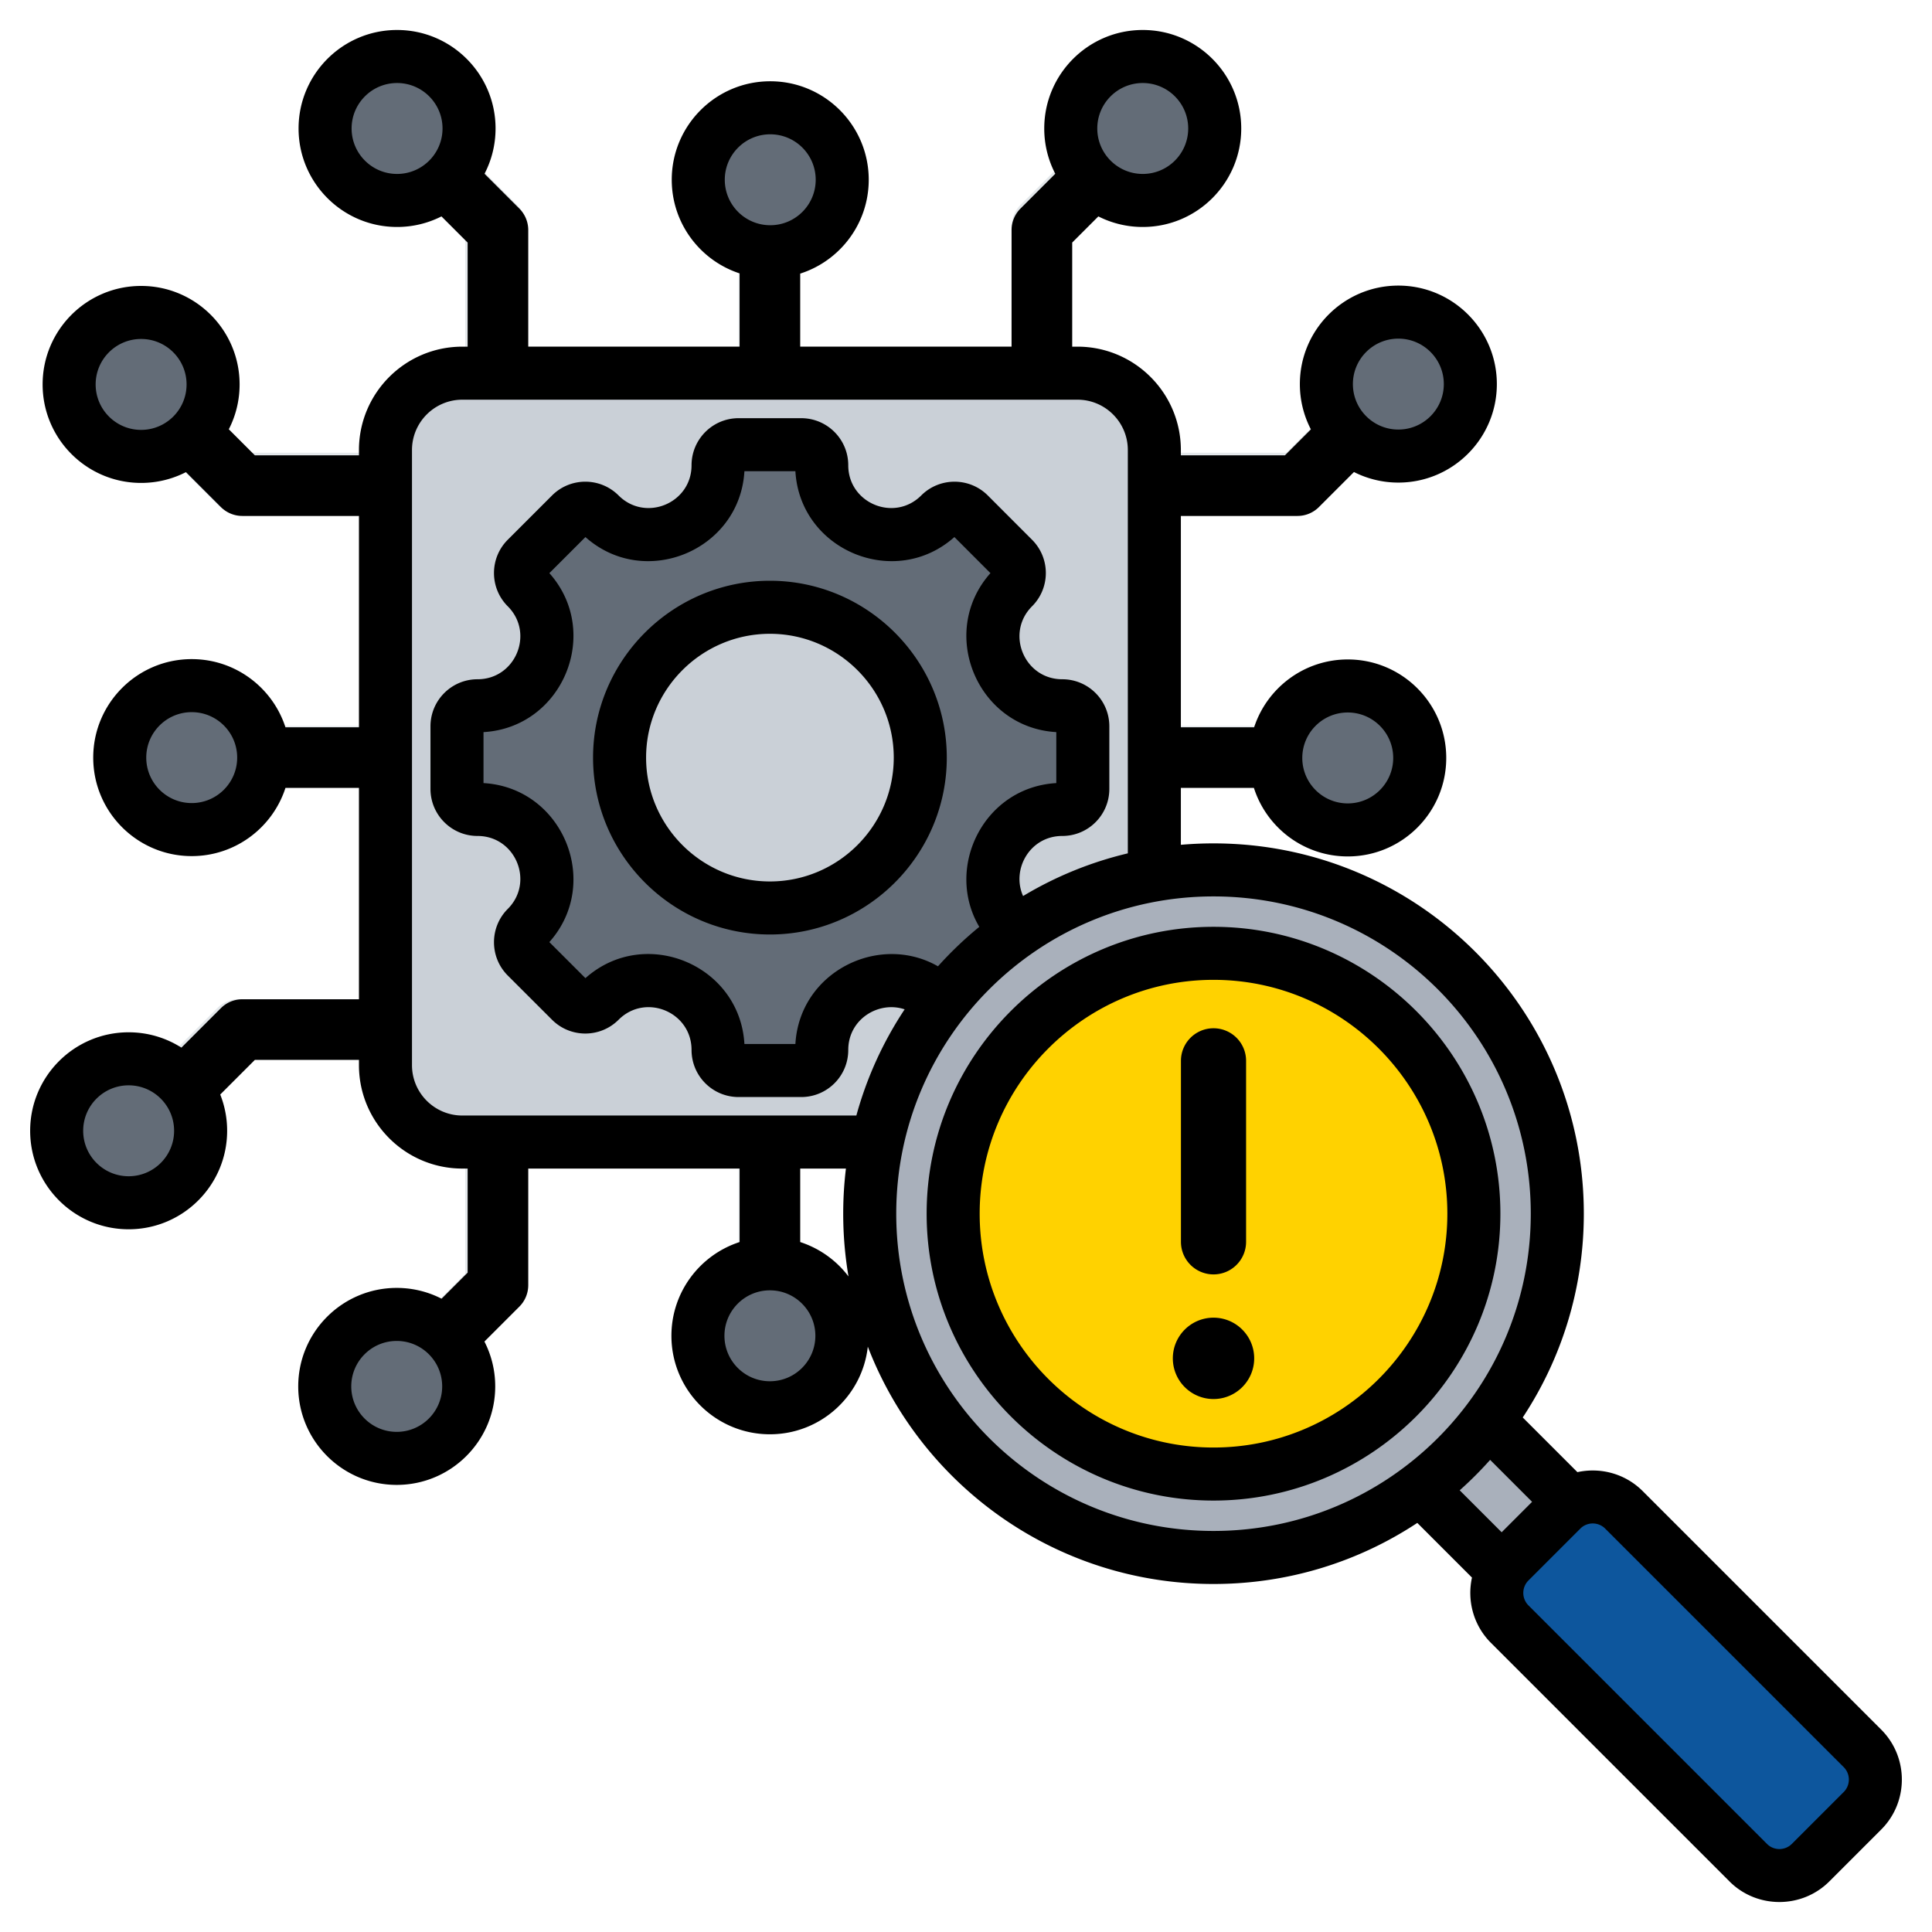 <svg xmlns="http://www.w3.org/2000/svg" xmlns:xlink="http://www.w3.org/1999/xlink" width="512" height="512" x="0" y="0" viewBox="0 0 510 510" style="enable-background:new 0 0 512 512" xml:space="preserve" fill-rule="evenodd" class=""><g><path fill="#e4e8eb" d="M194.942 46.287c0-4.415 3.585-8 8-8 4.416 0 8 3.585 8 8v49.89c0 4.416-3.584 8-8 8-4.415 0-8-3.584-8-8zm161.349 145.348c4.415 0 8 3.585 8 8 0 4.416-3.585 8-8 8H306.4c-4.415 0-8-3.584-8-8 0-4.415 3.585-8 8-8zM210.942 352.984c0 4.415-3.584 8-8 8-4.415 0-8-3.585-8-8v-50.243c0-4.415 3.585-8 8-8 4.416 0 8 3.585 8 8zM49.594 207.635c-4.415 0-8-3.584-8-8 0-4.415 3.585-8 8-8h49.89c4.416 0 8 3.585 8 8 0 4.416-3.584 8-8 8zm89.217-111.106c0 4.416-3.585 8-8 8-4.416 0-8-3.584-8-8V63.023L98.309 38.522c-3.122-3.123-3.122-8.192 0-11.314s8.192-3.122 11.314 0l26.845 26.844a8.004 8.004 0 0 1 2.343 5.657zm157.451-69.321c3.122-3.122 8.191-3.122 11.313 0s3.122 8.191 0 11.314l-24.501 24.501v33.154c0 4.416-3.585 8-8 8s-8-3.584-8-8V59.709c0-2.121.843-4.156 2.343-5.657zm10.557 108.296c-4.415 0-8-3.585-8-8 0-4.416 3.585-8 8-8h32.736l24.501-24.502c3.122-3.122 8.192-3.122 11.314 0s3.122 8.192 0 11.314l-26.845 26.845a8 8 0 0 1-5.657 2.343zM109.623 372.063c-3.122 3.122-8.192 3.122-11.314 0s-3.122-8.192 0-11.314l24.502-24.501v-33.507c0-4.415 3.584-8 8-8 4.415 0 8 3.585 8 8v36.82a8 8 0 0 1-2.343 5.657zM99.484 263.767c4.416 0 8 3.585 8 8s-3.584 8-8 8H66.33l-24.501 24.501c-3.123 3.122-8.192 3.122-11.314 0s-3.122-8.191 0-11.313l26.844-26.845a8.004 8.004 0 0 1 5.657-2.343zM30.515 106.316c-3.122-3.122-3.122-8.192 0-11.314s8.191-3.122 11.314 0l24.501 24.502h33.154c4.416 0 8 3.584 8 8 0 4.415-3.584 8-8 8H63.016a8.004 8.004 0 0 1-5.657-2.343z" opacity="1" data-original="#e4e8eb"></path><g fill="#636c77"><path d="M369.713 119.659c-10.486 0-19-8.513-19-19 0-10.486 8.514-19 19-19s19 8.514 19 19c0 10.487-8.514 19-19 19zM202.942 65.287c-10.486 0-19-8.514-19-19s8.514-19 19-19c10.487 0 19 8.514 19 19s-8.513 19-19 19zM301.919 51.865c-10.487 0-19-8.514-19-19 0-10.487 8.513-19 19-19 10.486 0 19 8.513 19 19 0 10.486-8.514 19-19 19zM356.291 218.635c-10.487 0-19-8.513-19-19 0-10.486 8.513-19 19-19 10.486 0 19 8.514 19 19 0 10.487-8.514 19-19 19zM103.966 385.406c-10.486 0-19-8.514-19-19s8.514-19 19-19c10.487 0 19 8.514 19 19s-8.513 19-19 19zM202.942 371.984c-10.486 0-19-8.514-19-19 0-10.487 8.514-19 19-19 10.487 0 19 8.513 19 19 0 10.486-8.513 19-19 19zM103.966 51.865c-10.486 0-19-8.514-19-19 0-10.487 8.514-19 19-19 10.487 0 19 8.513 19 19 0 10.486-8.513 19-19 19zM36.172 119.659c-10.487 0-19-8.513-19-19 0-10.486 8.513-19 19-19 10.486 0 19 8.514 19 19 0 10.487-8.514 19-19 19zM49.594 218.635c-10.486 0-19-8.513-19-19 0-10.486 8.514-19 19-19s19 8.514 19 19c0 10.487-8.514 19-19 19zM32.865 317.611c-10.487 0-19-8.513-19-19 0-10.486 8.513-19 19-19 10.486 0 19 8.514 19 19 0 10.487-8.514 19-19 19z" fill="#636c77" opacity="1" data-original="#636c77"></path></g><path fill="#a9b0bb" d="m403.242 421.261 18.019-18.019-34.778-34.777-18.018 18.018z" opacity="1" data-original="#a9b0bb"></path><path fill="#0d569d" d="m399.147 412.913 13.766-13.766c4.536-4.552 11.986-4.552 16.538 0l63.27 63.27c4.552 4.552 4.552 11.986 0 16.538l-13.766 13.766c-4.552 4.552-12.002 4.552-16.538 0l-63.27-63.27c-4.552-4.552-4.552-11.986 0-16.538z" opacity="1" data-original="#efc7a4" class=""></path><path fill="#cad0d7" d="M304.904 118.066v163.139c0 11.255-9.137 20.392-20.392 20.392H121.373c-11.255 0-20.393-9.137-20.393-20.392V118.066c0-11.255 9.138-20.393 20.393-20.393h163.139c11.255 0 20.392 9.138 20.392 20.393z" opacity="1" data-original="#cad0d7" class=""></path><path fill="#636c77" d="M280.485 213.383c-16.341 0-24.546 19.801-12.989 31.358a5.462 5.462 0 0 1 0 7.715l-11.733 11.733a5.462 5.462 0 0 1-7.715 0c-11.557-11.557-31.358-3.352-31.358 12.989a5.445 5.445 0 0 1-5.45 5.45h-16.595a5.445 5.445 0 0 1-5.451-5.45c0-16.361-19.791-24.556-31.358-12.989a5.448 5.448 0 0 1-7.704 0l-11.744-11.733a5.462 5.462 0 0 1 0-7.715c11.557-11.557 3.363-31.358-12.988-31.358a5.451 5.451 0 0 1-5.45-5.45v-16.595a5.451 5.451 0 0 1 5.45-5.451c16.351 0 24.545-19.801 12.988-31.358a5.448 5.448 0 0 1 0-7.704l11.744-11.744a5.448 5.448 0 0 1 7.704 0c11.558 11.557 31.358 3.363 31.358-12.988a5.451 5.451 0 0 1 5.451-5.45h16.595a5.451 5.451 0 0 1 5.45 5.45c0 16.351 19.801 24.545 31.358 12.988a5.462 5.462 0 0 1 7.715 0l11.733 11.744a5.448 5.448 0 0 1 0 7.704c-11.557 11.557-3.352 31.358 12.989 31.358a5.445 5.445 0 0 1 5.45 5.451v16.595a5.445 5.445 0 0 1-5.45 5.45z" opacity="1" data-original="#636c77"></path><path fill="#cad0d7" d="M202.947 239.517c21.958 0 39.877-17.919 39.877-39.877 0-21.967-17.919-39.876-39.877-39.876-21.967 0-39.876 17.909-39.876 39.876 0 21.958 17.909 39.877 39.876 39.877z" opacity="1" data-original="#cad0d7" class=""></path><path fill="#a9b0bb" d="M320.598 229.418c50.355 0 91.181 40.826 91.181 91.18 0 50.355-40.826 91.181-91.181 91.181-50.354 0-91.18-40.826-91.18-91.181 0-50.354 40.826-91.18 91.18-91.18z" opacity="1" data-original="#a9b0bb"></path><path fill="#ffd200" d="M320.598 389.651c-38.028 0-69.053-31.008-69.053-69.053 0-38.028 31.025-69.053 69.053-69.053 38.045 0 69.053 31.025 69.053 69.053 0 38.045-31.008 69.053-69.053 69.053z" opacity="1" data-original="#fdcd56" class=""></path><path d="M58.137 288.927a25.914 25.914 0 0 1 1.822 9.573c0 14.349-11.651 26-26 26-14.35 0-26-11.651-26-26 0-14.35 11.65-26 26-26 5.123 0 9.902 1.485 13.93 4.047l10.422-10.422a8 8 0 0 1 5.657-2.344h30.786V207.99H75.353c-3.377 10.44-13.185 18-24.744 18-14.35 0-26-11.651-26-26 0-14.35 11.65-26 26-26 11.559 0 21.367 7.559 24.744 18h19.401v-55.792H63.968a8 8 0 0 1-5.657-2.344l-9.223-9.223a25.874 25.874 0 0 1-11.838 2.848c-14.35 0-26-11.65-26-26 0-14.349 11.65-26 26-26s26 11.651 26 26c0 4.263-1.028 8.287-2.849 11.838l6.881 6.881h27.472v-1.394c0-15.065 12.231-27.296 27.296-27.296h1.394V64.036l-6.91-6.91a25.862 25.862 0 0 1-11.719 2.789c-14.35 0-26-11.651-26-26 0-14.35 11.65-26 26-26s26 11.65 26 26c0 4.309-1.051 8.375-2.91 11.955l9.195 9.195a8 8 0 0 1 2.344 5.657v30.786h55.792V72.167c-10.395-3.404-17.911-13.188-17.911-24.714 0-14.35 11.65-26 26-26s26 11.65 26 26c0 11.592-7.603 21.422-18.089 24.772v19.283h55.792V60.722a8 8 0 0 1 2.343-5.657l9.195-9.195a25.868 25.868 0 0 1-2.91-11.955c0-14.35 11.65-26 26-26s26 11.65 26 26c0 14.349-11.65 26-26 26a25.865 25.865 0 0 1-11.719-2.789l-6.909 6.91v27.472h1.393c15.065 0 27.297 12.231 27.297 27.296v1.394h27.471l6.852-6.853a25.867 25.867 0 0 1-2.909-11.955c0-14.35 11.65-26 26-26 14.349 0 26 11.65 26 26s-11.651 26-26 26a25.862 25.862 0 0 1-11.719-2.789l-9.253 9.253a7.999 7.999 0 0 1-5.657 2.344h-30.785v55.792h19.34c3.404-10.395 13.188-17.911 24.714-17.911 14.35 0 26 11.65 26 26s-11.65 26-26 26c-11.592 0-21.422-7.603-24.772-18.089h-19.282v15.017a99.07 99.07 0 0 1 8.62-.375c53.983 0 97.751 43.768 97.751 97.751 0 19.875-5.932 38.364-16.123 53.795l14.433 14.433c6.014-1.321 12.572.345 17.229 5.001l62.972 62.972c7.255 7.256 7.255 19.105 0 26.36l-13.701 13.701c-7.258 7.258-19.136 7.249-26.36 0l-62.972-62.972c-4.66-4.659-6.327-11.214-5.002-17.229l-14.432-14.432c-15.431 10.19-33.921 16.122-53.795 16.122-41.612 0-77.154-26.005-91.259-62.65-1.43 13.003-12.463 23.132-25.843 23.132-14.35 0-26-11.65-26-26 0-11.559 7.559-21.367 18-24.744v-19.4h-55.792v30.785a7.999 7.999 0 0 1-2.344 5.657l-9.223 9.224a25.867 25.867 0 0 1 2.848 11.837c0 14.35-11.65 26-26 26-14.349 0-26-11.65-26-26s11.651-26 26-26c4.263 0 8.287 1.028 11.838 2.849l6.881-6.881v-27.471h-1.394c-15.065 0-27.296-12.232-27.296-27.297v-1.394H67.282zm165.168 19.545h-12.069v19.4a26.076 26.076 0 0 1 12.75 9.083 98.369 98.369 0 0 1-1.399-16.572c0-4.032.244-8.007.718-11.911zm74.413-83.209V118.804c0-7.339-5.958-13.296-13.297-13.296H122.05c-7.339 0-13.296 5.957-13.296 13.296v162.371c0 7.339 5.957 13.297 13.296 13.297h104.008a97.283 97.283 0 0 1 12.747-28.029c-6.826-2.305-14.886 2.553-14.886 10.724 0 6.882-5.564 12.424-12.425 12.424h-16.517c-6.86 0-12.425-5.542-12.425-12.424 0-10.049-12.156-15.082-19.26-7.978-4.85 4.851-12.718 4.851-17.566.002l-11.69-11.68c-4.847-4.847-4.847-12.731 0-17.578 7.098-7.098 2.065-19.26-7.978-19.26-6.86 0-12.424-5.564-12.424-12.425v-16.517c0-6.86 5.564-12.425 12.424-12.425 10.043 0 15.076-12.162 7.978-19.26-4.85-4.85-4.85-12.718 0-17.568l11.688-11.688c4.85-4.85 12.718-4.85 17.568 0 7.098 7.098 19.26 2.065 19.26-7.978 0-6.86 5.565-12.424 12.425-12.424h16.517c6.861 0 12.425 5.564 12.425 12.424 0 10.043 12.162 15.076 19.26 7.978 4.847-4.847 12.731-4.847 17.578 0l11.678 11.688c4.851 4.85 4.851 12.718 0 17.568-7.098 7.098-2.059 19.26 7.978 19.26 6.882 0 12.424 5.565 12.424 12.425v16.517c0 6.861-5.542 12.425-12.424 12.425-8.562 0-13.488 8.851-10.343 15.859a97.151 97.151 0 0 1 27.648-11.269zm95.64 160.106a98.404 98.404 0 0 1-8.034 8.035L396.4 404.48l8.034-8.035zM50.609 187.99c-6.623 0-12 5.377-12 12s5.377 12 12 12 12-5.377 12-12-5.377-12-12-12zm305.163.089c-6.623 0-12 5.377-12 12s5.377 12 12 12 12-5.377 12-12-5.377-12-12-12zm47.694 229.134a4.65 4.65 0 0 0 0 6.561l62.977 62.976.004.005c1.797 1.803 4.749 1.794 6.552-.009l13.701-13.701a4.65 4.65 0 0 0 0-6.561l-62.972-62.973c-1.803-1.803-4.755-1.812-6.556-.004zM369.132 89.39c-6.623 0-12 5.377-12 12s5.377 12 12 12 12-5.377 12-12-5.377-12-12-12zm-48.794 147.242c-46.252 0-83.751 37.499-83.751 83.751s37.499 83.751 83.751 83.751 83.751-37.499 83.751-83.751-37.499-83.751-83.751-83.751zm0 159.479c-41.704 0-75.728-34.006-75.728-75.728 0-41.704 34.024-75.728 75.728-75.728 41.721 0 75.728 34.024 75.728 75.728 0 41.722-34.007 75.728-75.728 75.728zm0-14c34.008 0 61.728-27.719 61.728-61.728 0-33.994-27.72-61.728-61.728-61.728-33.994 0-61.728 27.734-61.728 61.728 0 34.009 27.734 61.728 61.728 61.728zm0-12.801c-5.927 0-10.739-4.812-10.739-10.739s4.812-10.738 10.739-10.738 10.738 4.811 10.738 10.738-4.811 10.739-10.738 10.739zm-8.599-89.277c0-4.745 3.853-8.598 8.599-8.598a8.594 8.594 0 0 1 8.598 8.598v47.766c0 4.758-3.84 8.611-8.598 8.611-4.746 0-8.599-3.853-8.599-8.611zM301.656 21.915c-6.623 0-12 5.377-12 12s5.377 12 12 12 12-5.377 12-12-5.377-12-12-12zm-196.841 0c-6.623 0-12 5.377-12 12s5.377 12 12 12 12-5.377 12-12-5.377-12-12-12zM247.6 255.081a98.307 98.307 0 0 1 10.909-10.413c-9.218-15.583 1.127-36.842 20.328-37.95v-13.457c-20.914-1.206-31.322-26.322-17.384-41.968l-9.517-9.524c-15.645 13.944-40.766 3.548-41.972-17.381h-13.457c-1.206 20.927-26.322 31.323-41.967 17.385l-9.521 9.521c13.938 15.645 3.542 40.761-17.385 41.967v13.457c20.929 1.206 31.325 26.327 17.381 41.972l9.524 9.517c15.658-13.953 40.764-3.556 41.968 17.384h13.457c1.1-19.072 22.083-29.407 37.636-20.51zm-44.36-8.398c-25.72 0-46.688-20.98-46.688-46.689 0-25.72 20.968-46.688 46.688-46.688 25.709 0 46.689 20.968 46.689 46.688 0 25.709-20.98 46.689-46.689 46.689zm0-14c18 0 32.689-14.689 32.689-32.689 0-18.007-14.689-32.688-32.689-32.688-18.007 0-32.688 14.681-32.688 32.688 0 18 14.681 32.689 32.688 32.689zM37.25 89.479c-6.623 0-12 5.377-12 12s5.377 12 12 12 12-5.377 12-12-5.377-12-12-12zm166.075-54.026c-6.623 0-12 5.377-12 12s5.377 12 12 12 12-5.377 12-12-5.377-12-12-12zm-.089 305.163c-6.623 0-12 5.377-12 12s5.377 12 12 12 12-5.377 12-12-5.377-12-12-12zm-98.511 13.359c-6.623 0-12 5.377-12 12s5.377 12 12 12 12-5.377 12-12-5.377-12-12-12zM33.959 286.5c-6.623 0-12 5.377-12 12s5.377 12 12 12 12-5.377 12-12-5.377-12-12-12z" fill="#000000" opacity="1" data-original="#000000" class=""></path></g></svg>